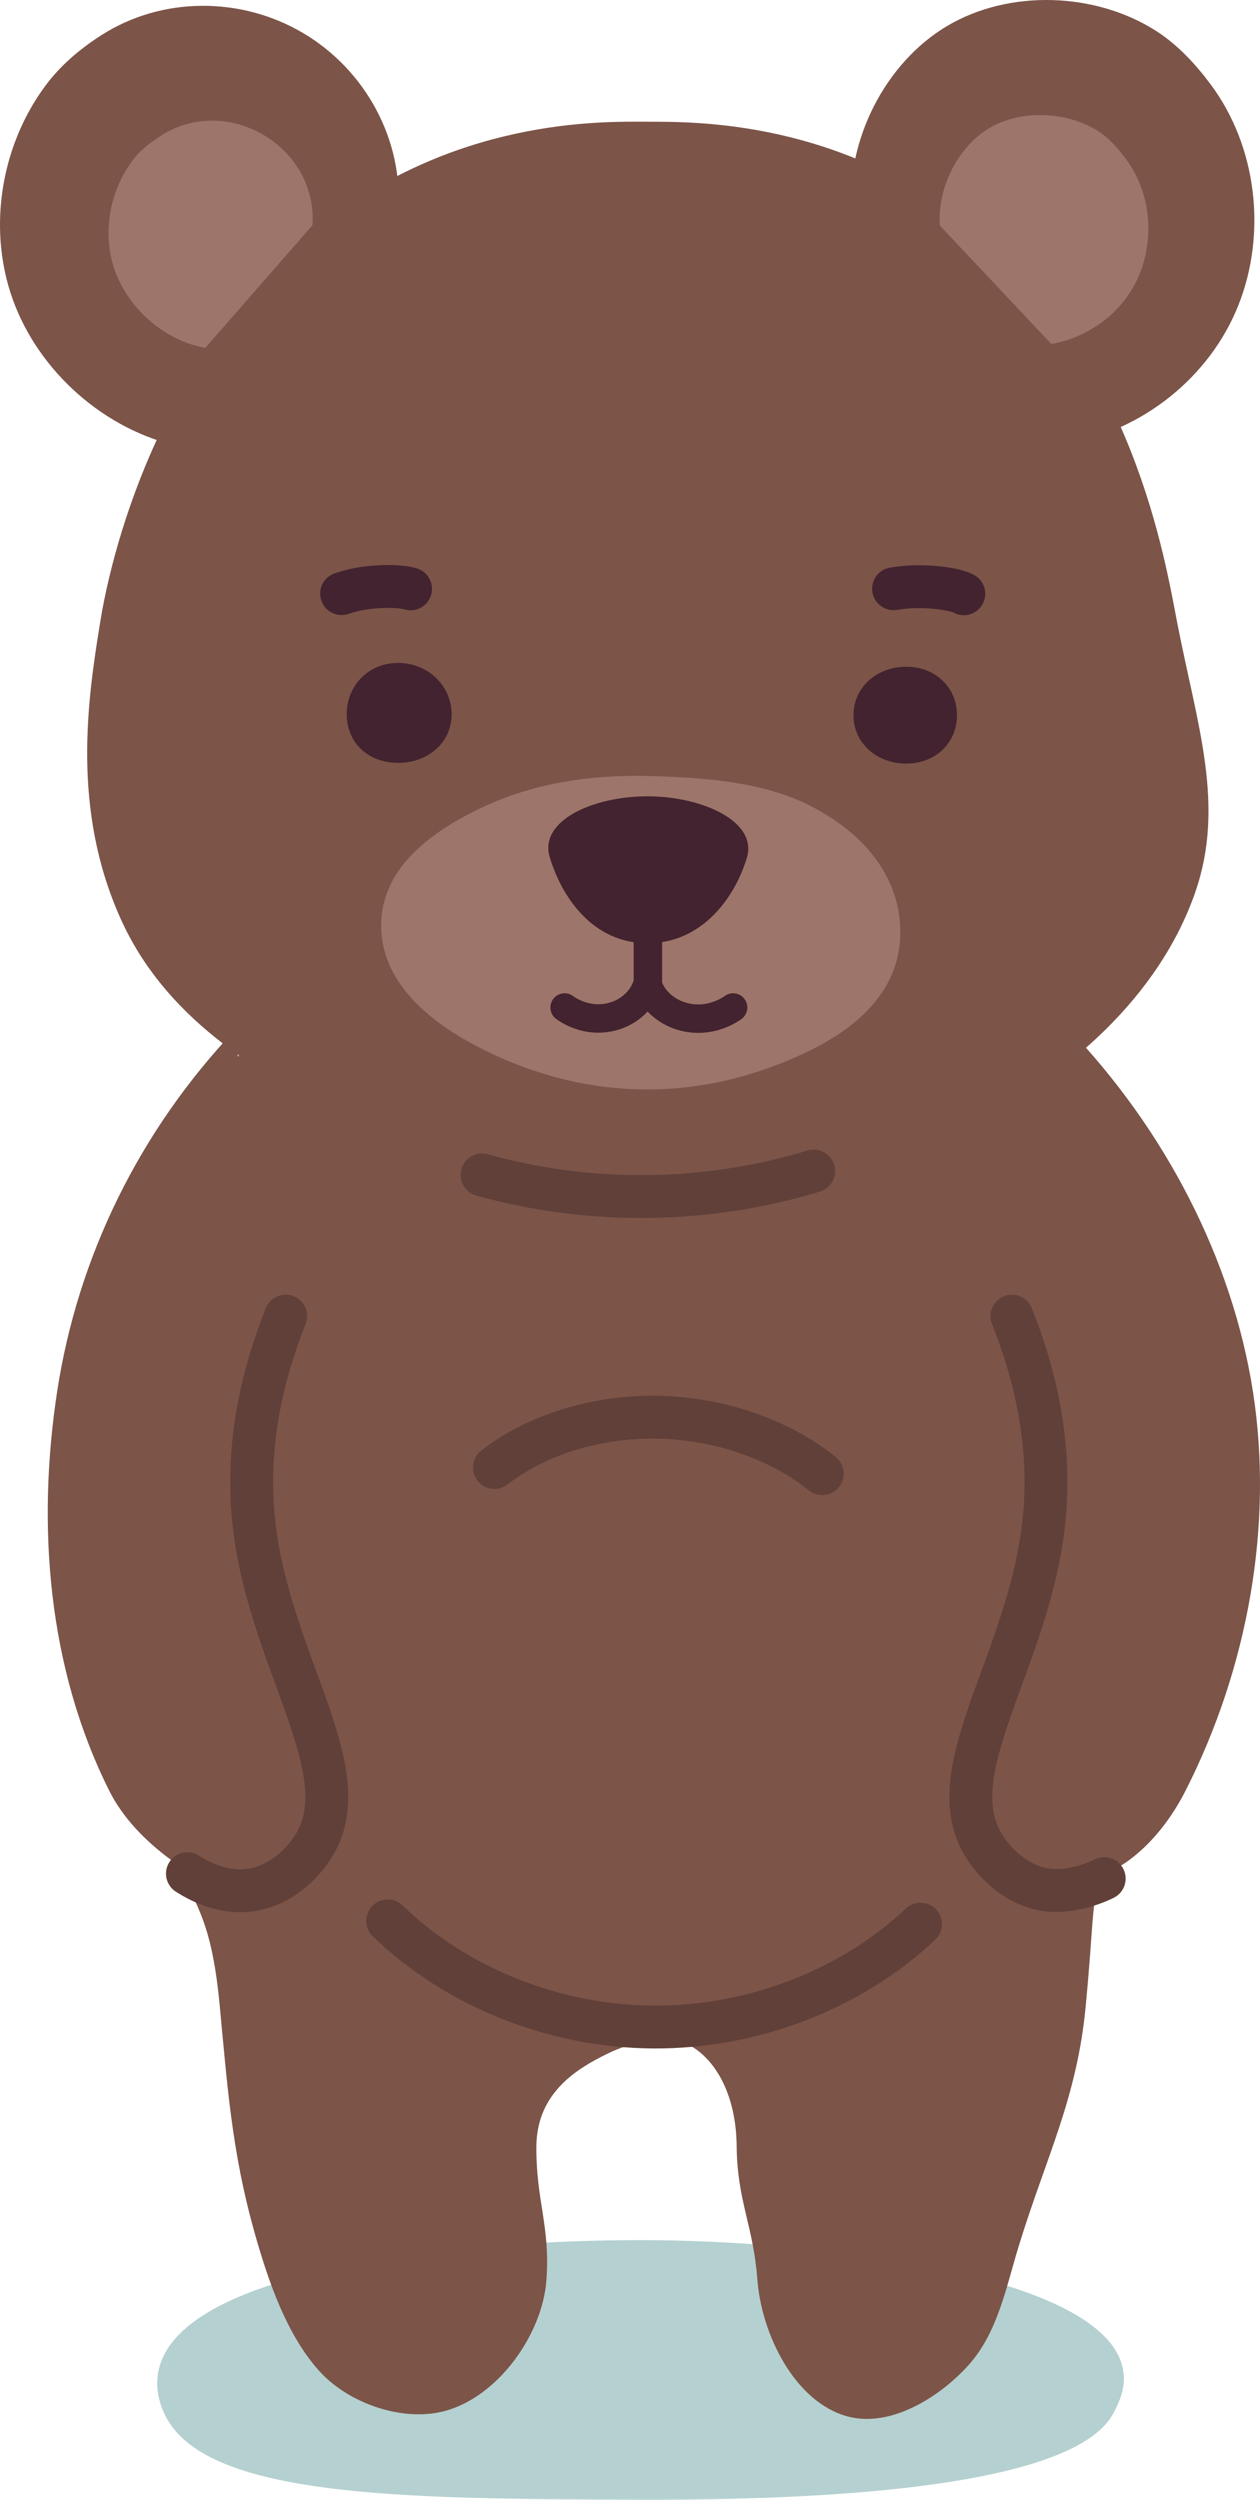 <?xml version="1.0" encoding="UTF-8"?>
<svg id="Layer_2" xmlns="http://www.w3.org/2000/svg" viewBox="0 0 276.464 548.45">
  <defs>
    <style>
      .cls-1 {
        fill: #9e756a;
      }

      .cls-2 {
        stroke-width: 6.241px;
      }

      .cls-2, .cls-3 {
        stroke: #42232f;
      }

      .cls-2, .cls-3, .cls-4 {
        fill: none;
        stroke-linecap: round;
        stroke-miterlimit: 10;
      }

      .cls-5 {
        fill: #42232f;
      }

      .cls-3, .cls-4 {
        stroke-width: 9.399px;
      }

      .cls-6 {
        fill: #478b8a;
        opacity: .4;
      }

      .cls-7 {
        fill: #7c5448;
      }

      .cls-4 {
        stroke: #604039;
      }
    </style>
  </defs>
  <g id="Layer_1-2" data-name="Layer_1">
    <g>
      <path class="cls-6" d="M246.431,519.966c.664,3.802-.816,6.861-1.707,8.703-2.727,5.639-13.039,20.012-104.101,19.778-54.433-.14-97.395-.622-104.954-19.778-.497-1.26-1.762-4.597-.853-8.703,5.032-22.727,67.902-28.481,105.807-28.481,37.39,0,102.082,7.137,105.807,28.481Z"/>
      <path class="cls-7" d="M241.782,407.078c-2.67,14.959-1.65,12.837-3.564,33.106-1.906,20.261-8.79,33.297-14.746,52.789-2.768,9.074-4.588,18.817-10.947,25.916-6.367,7.107-17.12,13.748-26.411,11.319-11.731-3.068-19.037-18.109-19.932-30.041-.896-11.923-4.439-17.304-4.546-29.259-.107-11.964-5.146-19.626-10.773-22.398-4.929-2.428-12.71-.325-17.639,2.104-6.242,3.075-15.426,8.297-15.533,20.26-.107,11.956,3.092,17.532,2.197,29.455-.895,11.931-10.678,25.612-22.409,28.68-9.291,2.428-21.123-1.768-27.489-8.875-6.358-7.099-10.15-17.062-12.918-26.136-5.956-19.492-6.965-33.792-8.871-54.053-1.914-20.269-5.91-22.005-9.369-32.107-6.99-20.417-8.714-42.541-7.019-64.371,1.662-21.417,10.4-42.821,10.994-63.95.501-17.897.881-35.726,10.937-49.996,10.072-14.303,25.775-19.167,42.09-22.915,15.395-3.537,30.413-11.203,46.12-11.422,15.707.219,31.773,3.324,47.168,6.861,16.315,3.748,35.045,10.302,45.117,24.605,10.055,14.271,12.309,34.802,12.81,52.699.598,21.273-3.816,42.923-2.962,64.283.858,21.48,1.458,42.363-2.305,63.443Z"/>
      <path class="cls-7" d="M258.314,136.706c4.321,22.24,10.616,39.899,3.914,59.138-7.913,22.715-27.874,40.414-50.3,51.428-22.133,10.871-48.565,12.735-70.657,12.695-19.837-.036-43.229-4.622-64.895-14.869-20.419-9.657-40.309-22.116-49.929-43.574-10.767-24.018-7.259-47.879-4.432-65.209,1.295-7.94,9.854-55.775,47.487-86.157,30.09-24.293,62.432-23.484,72.518-23.452,10.404.034,42.187-.5,71.708,23.533,34.927,28.434,41.922,72.758,44.586,86.467Z"/>
      <path class="cls-1" d="M197.535,205.109c-.248,11.261-7.936,19.919-21.407,26.141-10.024,4.63-22.079,8.059-35.751,7.758-13.672-.302-25.589-4.211-35.399-9.278-13.184-6.81-21.586-15.871-21.337-27.133.248-11.261,9.252-19.488,22.723-25.71,10.024-4.63,21.857-6.94,35.53-6.638s26.214,1.54,36.024,6.608c13.184,6.81,19.865,16.991,19.617,28.253Z"/>
      <path class="cls-5" d="M99.088,156.707c0,6.219-5.163,10.671-11.74,10.671s-11.271-4.452-11.271-10.671,4.694-11.257,11.271-11.257,11.74,5.038,11.74,11.257Z"/>
      <path class="cls-5" d="M209.971,156.919c0,6.102-4.703,10.614-11.156,10.614s-11.548-4.512-11.548-10.614,5.096-10.631,11.548-10.631,11.156,4.529,11.156,10.631Z"/>
      <path class="cls-3" d="M74.951,130.243c1.078-.345,2.183-.697,3.652-.979,1.857-.356,4.235-.574,6.388-.586s4.049.183,5.093.523"/>
      <path class="cls-3" d="M196.059,129.169c1.27-.18,2.571-.362,4.182-.427,2.037-.082,4.493.041,6.601.329s3.832.737,4.634,1.207"/>
      <path class="cls-5" d="M142.057,206.95c-11.881,0-18.732-9.941-21.428-18.846-2.442-8.067,9.548-13.393,21.428-13.393s24.254,5.442,21.812,13.509c-2.696,8.905-9.931,18.73-21.812,18.73Z"/>
      <path class="cls-4" d="M105.772,257.778c23.681,6.611,49.247,6.313,72.768-.848"/>
      <path class="cls-7" d="M51.699,225.832c-21.044,22.168-34.621,49.856-39.145,79.375-4.525,29.519-2.061,60.832,11.458,87.766,2.934,5.845,7.864,10.913,13.247,14.893,5.383,3.981,13.532,6.756,19.602,3.795,7.982-3.894,8.406-14.746,8.845-23.249.967-18.711.656-37.822-5.042-55.759"/>
      <path class="cls-4" d="M41.121,411.084c3.759,2.41,8.93,4.546,14.612,3.467,7.474-1.419,11.789-7.636,12.551-8.734,11.397-16.419-9.08-40.49-12.551-71.461-1.322-11.792-.452-27.023,6.96-45.594"/>
      <path class="cls-7" d="M234.277,225.544c21.148,22.037,36.106,50.524,40.653,79.868,4.547,29.344-1.2,60.665-14.785,87.439-2.948,5.811-7.153,11.431-12.563,15.388-5.41,3.957-13.242,5.122-19.342,2.178-8.021-3.871-9.365-13.398-9.807-21.851-.972-18.601,2.07-36.841,7.797-54.672"/>
      <path class="cls-4" d="M242.284,412.17c-3.385,1.679-8.859,3.225-13.296,2.382-7.474-1.419-11.789-7.636-12.551-8.734-11.397-16.419,9.08-40.49,12.551-71.461,1.322-11.792.452-27.024-6.96-45.595"/>
      <path class="cls-4" d="M201.975,422.165c-15.237,14.371-36.889,22.707-58.624,22.572-21.735-.135-43.264-8.741-58.292-23.3"/>
      <path class="cls-4" d="M108.492,321.976c9.233-7.211,22.47-11.288,35.841-11.037,13.371.251,26.698,4.826,36.084,12.387"/>
      <path class="cls-7" d="M186.807,46.518c-1.123-15.793,7.397-32.729,21.009-40.815,13.612-8.086,32.544-7.442,45.876,1.099,4.677,2.996,8.613,7.244,11.933,11.696,10.168,13.635,12.373,32.675,6.092,48.481-6.281,15.806-21.063,27.508-37.816,30.446"/>
      <path class="cls-7" d="M87.39,46.436c1.123-15.793-7.196-31.053-20.808-39.139C52.969-.788,35.573-.82,22.241,7.72c-4.677,2.996-8.896,6.553-12.216,11.005C-.143,32.36-2.95,51.29,3.33,67.097c6.281,15.806,21.204,28.28,37.957,31.218"/>
      <path class="cls-1" d="M68.554,49.41c.578-8.128-3.658-15.602-10.664-19.764-7.006-4.162-15.611-4.331-22.473.064-2.407,1.542-4.643,3.216-6.351,5.508-5.233,7.017-6.814,16.735-3.582,24.87,3.232,8.135,10.945,14.73,19.567,16.242"/>
      <path class="cls-1" d="M206.217,49.489c-.578-8.128,3.853-17.224,10.859-21.386,7.006-4.162,17.097-3.677,23.959.719,2.407,1.542,4.369,3.885,6.078,6.176,5.233,7.017,6.231,16.842,2.999,24.977s-10.809,13.982-19.431,15.495"/>
      <path class="cls-2" d="M142.158,206.905v10.53"/>
      <path class="cls-2" d="M123.886,221.049c.556.41,4.038,2.895,8.817,2.322,4.202-.503,7.761-3.173,9.138-6.839"/>
      <path class="cls-2" d="M160.853,221.049c-.549.4-4.31,3.049-9.433,2.322-4.206-.597-7.721-3.242-9.138-6.839"/>
    </g>
  </g>
</svg>